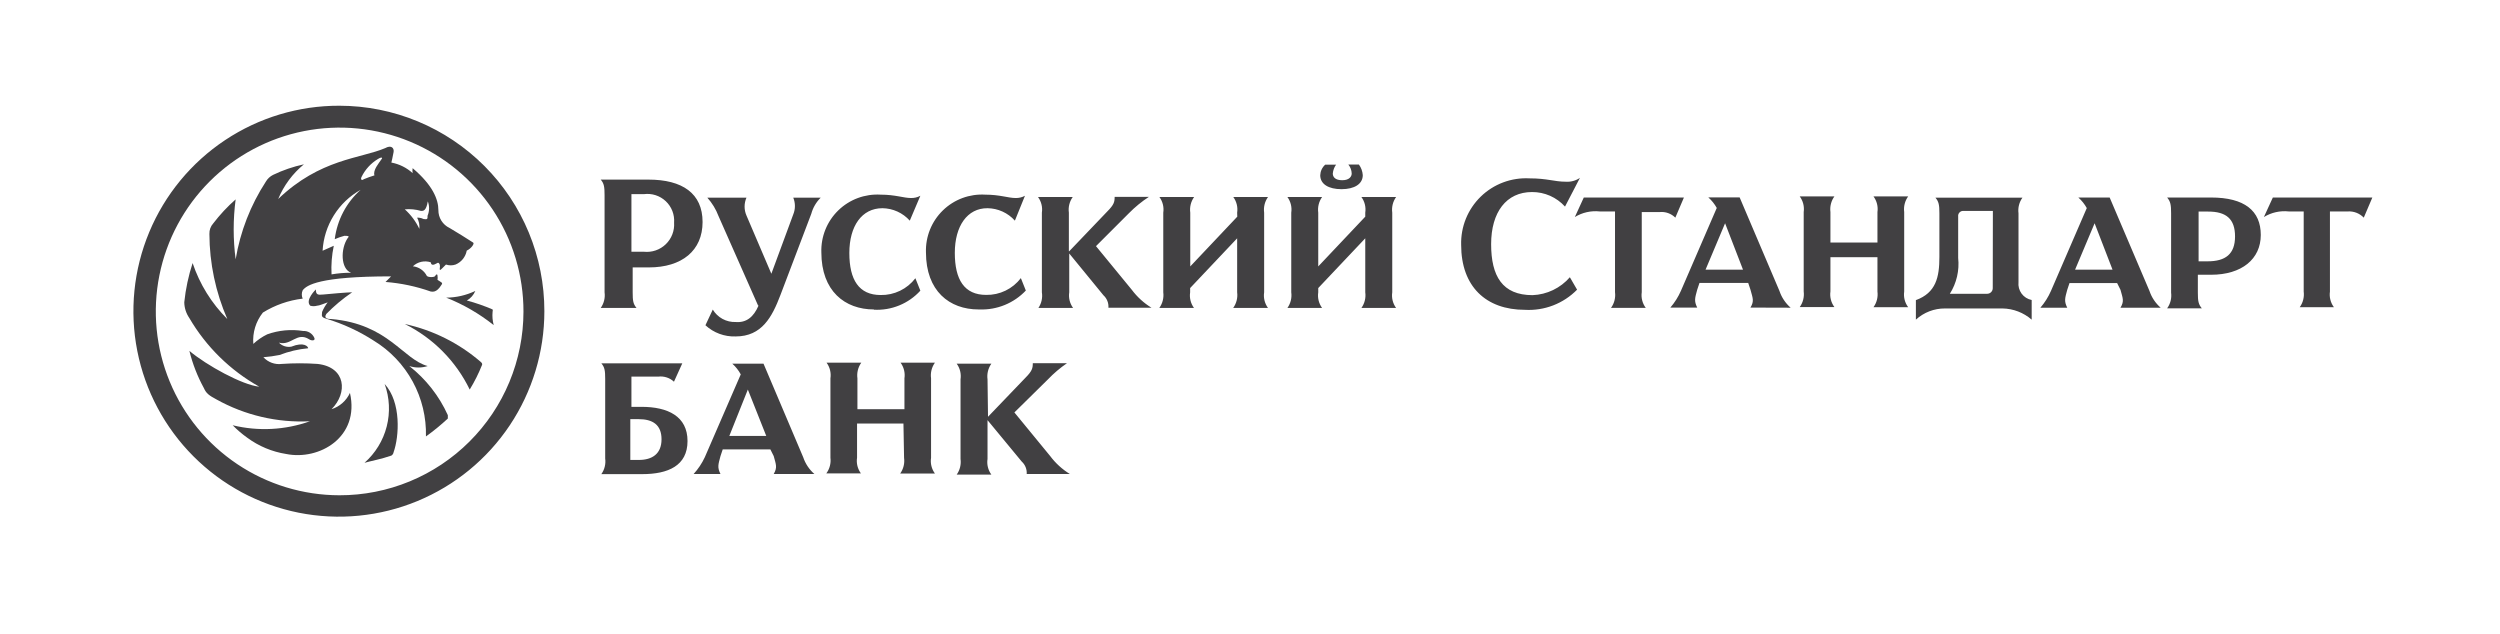 <svg width="201" height="51" viewBox="0 0 201 51" fill="none" xmlns="http://www.w3.org/2000/svg">
<path d="M52.127 14.44H48.297C48.567 14.75 48.607 15.03 48.607 15.7V23.5C48.668 23.944 48.557 24.395 48.297 24.76H51.177C50.907 24.44 50.867 24.18 50.867 23.5V21.5H52.167C54.827 21.5 56.487 20.15 56.487 17.85C56.487 15.55 54.867 14.44 52.127 14.44ZM51.767 20.24H50.767V15.61H51.767C52.084 15.568 52.407 15.596 52.711 15.694C53.016 15.792 53.294 15.957 53.527 16.176C53.76 16.396 53.941 16.664 54.057 16.962C54.173 17.261 54.221 17.581 54.197 17.9C54.219 18.221 54.171 18.543 54.055 18.843C53.94 19.143 53.76 19.414 53.528 19.637C53.297 19.86 53.019 20.03 52.714 20.134C52.41 20.238 52.087 20.274 51.767 20.24ZM60.947 24.56L57.767 17.37C57.561 16.825 57.256 16.324 56.867 15.89H60.017C59.917 16.117 59.865 16.362 59.865 16.61C59.865 16.858 59.917 17.103 60.017 17.33L62.017 22.01L63.777 17.24C63.866 17.026 63.911 16.797 63.911 16.565C63.911 16.333 63.866 16.104 63.777 15.89H65.987C65.623 16.248 65.361 16.697 65.227 17.19L62.747 23.72C62.077 25.48 61.257 27.05 59.147 27.05C58.25 27.082 57.376 26.759 56.717 26.15L57.307 24.89C57.496 25.206 57.767 25.465 58.09 25.641C58.414 25.817 58.779 25.903 59.147 25.89C59.997 25.96 60.587 25.5 60.987 24.57L60.947 24.56ZM70.267 24.88C67.927 24.88 66.037 23.4 66.037 20.29C66.016 19.664 66.127 19.041 66.361 18.459C66.595 17.879 66.948 17.353 67.397 16.916C67.846 16.479 68.381 16.141 68.968 15.923C69.555 15.705 70.182 15.612 70.807 15.65C71.977 15.65 72.657 15.92 73.237 15.92C73.502 15.929 73.764 15.867 73.997 15.74L73.147 17.74C72.87 17.43 72.531 17.181 72.152 17.009C71.773 16.837 71.363 16.745 70.947 16.74C69.287 16.74 68.287 18.18 68.287 20.34C68.287 22.5 69.057 23.72 70.807 23.72C71.345 23.73 71.878 23.613 72.363 23.378C72.848 23.144 73.27 22.798 73.597 22.37L73.997 23.37C73.526 23.887 72.946 24.292 72.299 24.556C71.652 24.821 70.955 24.938 70.257 24.9L70.267 24.88ZM78.677 24.88C76.337 24.88 74.447 23.4 74.447 20.29C74.426 19.664 74.537 19.041 74.771 18.459C75.005 17.879 75.358 17.353 75.807 16.916C76.256 16.479 76.791 16.141 77.378 15.923C77.965 15.705 78.592 15.612 79.217 15.65C80.387 15.65 81.067 15.92 81.647 15.92C81.912 15.929 82.174 15.867 82.407 15.74L81.597 17.74C81.32 17.43 80.981 17.181 80.602 17.009C80.223 16.837 79.813 16.745 79.397 16.74C77.767 16.73 76.767 18.18 76.767 20.33C76.767 22.48 77.527 23.71 79.287 23.71C79.825 23.72 80.358 23.603 80.843 23.368C81.328 23.134 81.751 22.788 82.077 22.36L82.477 23.36C82.001 23.862 81.425 24.257 80.785 24.519C80.146 24.781 79.458 24.904 78.767 24.88H78.677ZM85.967 20.2L89.027 17C89.567 16.46 89.617 16.23 89.617 15.83H92.367C91.788 16.208 91.252 16.648 90.767 17.14L88.117 19.79L90.997 23.3C91.428 23.875 91.964 24.364 92.577 24.74H89.117C89.13 24.554 89.102 24.367 89.032 24.194C88.963 24.021 88.855 23.865 88.717 23.74L85.967 20.38V23.5C85.9 23.945 86.011 24.398 86.277 24.76H83.487C83.736 24.391 83.837 23.94 83.767 23.5V17.1C83.834 16.655 83.723 16.203 83.457 15.84H86.247C85.987 16.205 85.876 16.656 85.937 17.1V20.2H85.967ZM99.467 17.1C99.534 16.655 99.423 16.203 99.157 15.84H101.947C101.687 16.205 101.576 16.656 101.637 17.1V23.5C101.57 23.945 101.681 24.398 101.947 24.76H99.147C99.41 24.396 99.525 23.945 99.467 23.5V19.16L95.687 23.16V23.5C95.62 23.945 95.731 24.398 95.997 24.76H93.207C93.471 24.396 93.585 23.945 93.527 23.5V17.1C93.594 16.655 93.483 16.203 93.217 15.84H96.007C95.747 16.205 95.636 16.656 95.697 17.1V21.42L99.477 17.42L99.467 17.1ZM109.767 17.1C109.834 16.655 109.723 16.203 109.457 15.84H112.247C111.987 16.205 111.876 16.656 111.937 17.1V23.5C111.87 23.945 111.981 24.398 112.247 24.76H109.457C109.717 24.395 109.828 23.944 109.767 23.5V19.16L105.987 23.16V23.5C105.92 23.945 106.031 24.398 106.297 24.76H103.507C103.767 24.395 103.878 23.944 103.817 23.5V17.1C103.884 16.655 103.773 16.203 103.507 15.84H106.297C106.037 16.205 105.926 16.656 105.987 17.1V21.42L109.767 17.42V17.1ZM107.427 13.23C107.273 13.441 107.18 13.69 107.157 13.95C107.157 14.22 107.337 14.49 107.917 14.49C108.497 14.49 108.677 14.18 108.677 13.95C108.669 13.687 108.574 13.434 108.407 13.23H109.257C109.439 13.478 109.546 13.773 109.567 14.08C109.567 14.8 108.887 15.21 107.857 15.21C106.827 15.21 106.147 14.81 106.147 14.09C106.153 13.929 106.191 13.77 106.26 13.624C106.328 13.478 106.426 13.347 106.547 13.24H107.407L107.427 13.23ZM125.827 16.61C125.492 16.24 125.083 15.944 124.627 15.742C124.17 15.541 123.676 15.438 123.177 15.44C121.107 15.44 119.887 17.06 119.887 19.63C119.887 22.2 120.787 23.73 123.217 23.73C123.789 23.708 124.35 23.568 124.866 23.321C125.382 23.073 125.842 22.722 126.217 22.29L126.797 23.29C126.254 23.843 125.6 24.273 124.877 24.553C124.154 24.832 123.38 24.954 122.607 24.91C119.457 24.91 117.477 23.02 117.477 19.69C117.457 18.97 117.586 18.253 117.856 17.586C118.127 16.918 118.533 16.314 119.049 15.811C119.565 15.308 120.179 14.918 120.854 14.665C121.528 14.412 122.248 14.301 122.967 14.34C124.407 14.34 124.967 14.61 125.897 14.61C126.298 14.636 126.696 14.527 127.027 14.3L125.827 16.61Z" fill="#414042"/>
<path d="M128.617 17C127.919 16.924 127.215 17.083 126.617 17.45L127.337 15.88H135.387L134.697 17.5C134.533 17.336 134.336 17.211 134.118 17.133C133.9 17.055 133.667 17.027 133.437 17.05H131.997V23.49C131.933 23.936 132.048 24.389 132.317 24.75H129.527C129.791 24.386 129.905 23.935 129.847 23.49V17H128.617ZM143.967 24.74C143.553 24.378 143.242 23.912 143.067 23.39L139.867 15.87H137.347C137.621 16.112 137.851 16.399 138.027 16.72L135.147 23.38C134.932 23.87 134.646 24.325 134.297 24.73H136.457C136.187 24.19 136.277 23.96 136.457 23.29L136.637 22.75H140.557L140.737 23.29C140.917 23.97 141.057 24.19 140.737 24.73L143.967 24.74ZM137.127 21.68L138.697 17.95L140.137 21.68H137.127ZM150.947 20.68H147.167V23.43C147.103 23.876 147.218 24.329 147.487 24.69H144.697C144.961 24.326 145.075 23.875 145.017 23.43V17.05C145.081 16.604 144.966 16.151 144.697 15.79H147.487C147.223 16.154 147.109 16.605 147.167 17.05V19.5H150.947V17.05C151.011 16.604 150.896 16.151 150.627 15.79H153.417C153.153 16.154 153.039 16.605 153.097 17.05V23.44C153.033 23.886 153.148 24.339 153.417 24.7H150.627C150.891 24.336 151.005 23.886 150.947 23.44V20.68ZM162.287 22.68V17.15C162.229 16.705 162.343 16.254 162.607 15.89H155.607C155.877 16.21 155.927 16.47 155.927 17.15V20.66C155.927 22.28 155.657 23.54 154.037 24.13V25.7C154.675 25.116 155.511 24.794 156.377 24.8H161.007C161.869 24.815 162.697 25.134 163.347 25.7V24.12C163.022 24.057 162.732 23.874 162.536 23.607C162.34 23.34 162.251 23.009 162.287 22.68ZM160.217 23.17C160.217 23.289 160.17 23.404 160.085 23.488C160.001 23.573 159.886 23.62 159.767 23.62H156.767C157.309 22.763 157.545 21.748 157.437 20.74V17.41C157.429 17.349 157.435 17.287 157.454 17.229C157.474 17.17 157.507 17.117 157.551 17.074C157.594 17.03 157.647 16.997 157.705 16.977C157.764 16.958 157.826 16.952 157.887 16.96H160.227L160.217 23.17ZM173.717 24.74C173.303 24.378 172.992 23.912 172.817 23.39L169.617 15.88H167.097C167.371 16.122 167.601 16.409 167.777 16.73L164.897 23.39C164.682 23.88 164.396 24.335 164.047 24.74H166.207C165.937 24.2 166.027 23.97 166.207 23.3L166.387 22.76H170.217L170.487 23.3C170.667 23.98 170.807 24.2 170.487 24.74H173.717ZM166.837 21.68L168.407 17.95L169.847 21.68H166.837ZM177.837 15.88H174.237C174.507 16.2 174.557 16.46 174.557 17.14V23.53C174.615 23.976 174.501 24.426 174.237 24.79H177.027C176.757 24.47 176.707 24.21 176.707 23.53V22.09H177.767C180.237 22.09 181.767 20.83 181.767 18.89C181.767 16.95 180.467 15.88 177.767 15.88H177.837ZM177.517 21.01H176.767V17.01H177.537C178.977 17.01 179.697 17.59 179.697 19.01C179.697 20.43 178.927 21.01 177.497 21.01H177.517ZM51.577 32.71H50.767V30.28H52.927C53.154 30.252 53.385 30.274 53.602 30.345C53.82 30.415 54.02 30.533 54.187 30.69L54.857 29.21H48.347C48.617 29.53 48.657 29.79 48.657 30.47V36.86C48.718 37.304 48.607 37.755 48.347 38.12H51.637C53.707 38.12 55.277 37.45 55.277 35.46C55.277 33.47 53.697 32.71 51.577 32.71ZM51.347 36.98H50.677V33.7H51.347C52.477 33.7 53.187 34.15 53.187 35.32C53.187 36.49 52.437 36.98 51.357 36.98H51.347ZM65.477 38.11C65.062 37.748 64.752 37.282 64.577 36.76L61.387 29.24H58.877C59.152 29.485 59.382 29.776 59.557 30.1L56.667 36.76C56.437 37.253 56.133 37.708 55.767 38.11H57.927C57.657 37.57 57.747 37.35 57.927 36.67L58.107 36.13H61.937L62.207 36.67C62.387 37.35 62.517 37.57 62.207 38.11H65.477ZM58.637 35.05L60.127 31.32L61.607 35.05H58.637ZM72.637 34.05H68.907V36.8C68.839 37.245 68.951 37.697 69.217 38.06H66.437C66.704 37.698 66.822 37.247 66.767 36.8V30.42C66.834 29.976 66.722 29.523 66.457 29.16H69.247C68.987 29.525 68.876 29.976 68.937 30.42V32.9H72.717V30.42C72.784 29.976 72.672 29.523 72.407 29.16H75.167C74.907 29.525 74.796 29.976 74.857 30.42V36.81C74.789 37.255 74.901 37.708 75.167 38.07H72.377C72.637 37.705 72.748 37.254 72.687 36.81L72.637 34.05ZM79.387 33.56L82.447 30.37C82.987 29.83 83.037 29.6 83.037 29.2H85.787C85.233 29.579 84.72 30.015 84.257 30.5L81.557 33.16L84.437 36.67C84.868 37.245 85.404 37.734 86.017 38.11H82.547C82.56 37.924 82.531 37.737 82.462 37.564C82.393 37.391 82.285 37.235 82.147 37.11L79.397 33.78V36.9C79.329 37.344 79.441 37.797 79.707 38.16H76.917C77.177 37.795 77.287 37.344 77.227 36.9V30.5C77.294 30.055 77.183 29.602 76.917 29.24H79.707C79.447 29.605 79.336 30.056 79.397 30.5L79.437 33.57L79.387 33.56ZM184.017 17C183.319 16.924 182.615 17.083 182.017 17.45L182.737 15.88H190.737L190.047 17.5C189.883 17.328 189.683 17.195 189.462 17.108C189.241 17.022 189.004 16.985 188.767 17H187.327V23.44C187.263 23.886 187.378 24.339 187.647 24.7H184.897C185.161 24.336 185.275 23.886 185.217 23.44V17H184.017ZM27.287 8.5C24.018 8.492 20.82 9.454 18.098 11.265C15.376 13.075 13.252 15.652 11.996 18.67C10.739 21.688 10.406 25.011 11.039 28.218C11.672 31.425 13.242 34.373 15.551 36.687C17.86 39.002 20.803 40.579 24.009 41.22C27.215 41.86 30.538 41.535 33.559 40.286C36.58 39.037 39.163 36.92 40.98 34.202C42.797 31.485 43.767 28.289 43.767 25.02C43.769 22.853 43.345 20.707 42.518 18.704C41.691 16.701 40.478 14.881 38.948 13.347C37.418 11.813 35.6 10.595 33.599 9.764C31.599 8.932 29.453 8.503 27.287 8.5ZM27.287 39.82C24.363 39.816 21.507 38.945 19.079 37.318C16.65 35.691 14.759 33.38 13.644 30.678C12.529 27.975 12.24 25.003 12.815 22.137C13.389 19.271 14.8 16.639 16.87 14.575C18.939 12.511 21.575 11.107 24.443 10.54C27.311 9.974 30.282 10.271 32.981 11.393C35.68 12.515 37.986 14.413 39.607 16.845C41.228 19.278 42.091 22.137 42.087 25.06C42.084 27.001 41.699 28.922 40.954 30.715C40.209 32.507 39.118 34.135 37.743 35.505C36.369 36.876 34.738 37.962 32.944 38.703C31.15 39.443 29.227 39.823 27.287 39.82Z" fill="#414042"/>
<path d="M30.925 30.87C32.275 32.35 32.095 35.1 31.645 36.36C31.636 36.415 31.615 36.468 31.584 36.515C31.553 36.561 31.512 36.601 31.465 36.63C30.695 36.9 29.755 37.08 29.305 37.21C30.18 36.438 30.803 35.421 31.092 34.29C31.381 33.159 31.323 31.967 30.925 30.87ZM38.665 29.11C36.914 27.593 34.809 26.54 32.545 26.05C34.82 27.181 36.656 29.034 37.765 31.32C38.154 30.683 38.489 30.014 38.765 29.32C38.765 29.24 38.765 29.2 38.665 29.11ZM39.605 25.06C39.626 25.002 39.626 24.938 39.605 24.88C38.933 24.59 38.241 24.35 37.535 24.16C37.842 23.988 38.081 23.716 38.215 23.39C37.484 23.741 36.685 23.926 35.875 23.93C37.25 24.474 38.537 25.219 39.695 26.14C39.599 25.788 39.569 25.423 39.605 25.06Z" fill="#414042"/>
<path d="M32.906 29.43C33.387 29.587 33.905 29.587 34.386 29.43C32.386 28.89 31.236 26.06 26.646 25.65C26.466 25.65 25.976 25.65 26.236 25.24C26.869 24.592 27.566 24.009 28.316 23.5C27.996 23.5 26.426 23.63 25.976 23.68C25.526 23.73 25.396 23.68 25.396 23.27C25.396 23.27 24.496 24.13 24.946 24.58C25.123 24.63 25.31 24.63 25.486 24.58C25.666 24.58 26.066 24.4 26.346 24.31C26.163 24.546 26.012 24.805 25.896 25.08C25.896 25.35 25.766 25.49 26.216 25.62C27.577 26.03 28.873 26.629 30.066 27.4C31.376 28.203 32.452 29.336 33.186 30.686C33.919 32.035 34.285 33.554 34.246 35.09C34.863 34.648 35.451 34.167 36.006 33.65V33.38C35.307 31.832 34.243 30.477 32.906 29.43Z" fill="#414042"/>
<path d="M38.036 19.5C37.766 19.32 36.456 18.5 36.146 18.33C35.874 18.202 35.645 17.998 35.485 17.742C35.325 17.487 35.243 17.191 35.246 16.89C35.246 16.04 34.796 14.89 33.176 13.52C33.153 13.652 33.153 13.788 33.176 13.92C32.696 13.484 32.104 13.19 31.466 13.07C31.466 13.07 31.596 12.53 31.646 12.22C31.696 11.91 31.466 11.63 30.966 11.91C28.966 12.76 25.746 12.76 22.366 16C22.816 14.914 23.527 13.956 24.436 13.21C23.579 13.395 22.747 13.68 21.956 14.06C21.714 14.18 21.513 14.367 21.376 14.6C20.144 16.494 19.316 18.622 18.946 20.85C18.735 19.25 18.735 17.63 18.946 16.03C18.284 16.612 17.681 17.259 17.146 17.96C16.935 18.192 16.824 18.497 16.836 18.81C16.845 21.165 17.335 23.492 18.276 25.65C17.009 24.387 16.054 22.847 15.486 21.15C15.152 22.173 14.927 23.229 14.816 24.3C14.822 24.75 14.962 25.189 15.216 25.56C16.566 27.873 18.51 29.782 20.846 31.09C19.496 30.96 16.616 29.38 15.226 28.21C15.484 29.257 15.878 30.265 16.396 31.21C16.576 31.62 16.796 31.79 17.396 32.11C19.689 33.39 22.294 34 24.916 33.87C22.922 34.581 20.763 34.692 18.706 34.19C19.066 34.557 19.458 34.892 19.876 35.19C20.799 35.872 21.873 36.321 23.006 36.5C25.666 37.04 28.946 35.15 28.136 31.59C27.994 31.899 27.789 32.175 27.534 32.401C27.28 32.627 26.98 32.797 26.656 32.9C27.966 31.59 27.826 29.52 25.536 29.26C24.578 29.192 23.615 29.192 22.656 29.26C22.384 29.295 22.108 29.264 21.851 29.17C21.593 29.076 21.362 28.922 21.176 28.72C21.613 28.687 22.047 28.627 22.476 28.54C23.215 28.255 23.988 28.073 24.776 28C24.776 27.87 24.456 27.46 23.426 27.87C23.246 27.904 23.06 27.893 22.886 27.837C22.711 27.781 22.553 27.683 22.426 27.55C23.426 27.82 23.866 26.65 24.856 27.28C25.036 27.41 25.396 27.41 25.266 27.15C25.188 26.98 25.06 26.837 24.9 26.741C24.739 26.645 24.553 26.599 24.366 26.61C23.399 26.457 22.409 26.55 21.486 26.88C21.076 27.079 20.699 27.339 20.366 27.65C20.294 26.743 20.57 25.842 21.136 25.13C22.108 24.527 23.201 24.145 24.336 24.01C24.289 23.905 24.264 23.791 24.264 23.675C24.264 23.56 24.289 23.445 24.336 23.34C24.656 22.93 25.646 22.22 31.446 22.22L30.996 22.67C32.238 22.767 33.462 23.025 34.636 23.44C34.766 23.44 35.086 23.57 35.496 22.9C35.626 22.72 35.496 22.72 35.176 22.5C35.194 22.394 35.194 22.286 35.176 22.18C35.176 22 35.046 22.05 34.996 22.18C34.946 22.31 34.416 22.31 34.316 22.18C34.208 21.969 34.049 21.788 33.854 21.654C33.658 21.519 33.432 21.436 33.196 21.41C33.385 21.231 33.618 21.107 33.872 21.05C34.126 20.994 34.39 21.008 34.636 21.09C34.636 21.09 34.636 21.36 34.906 21.27C35.176 21.18 35.226 21 35.356 21.27C35.379 21.376 35.379 21.485 35.356 21.59C35.356 21.72 35.356 21.77 35.536 21.59L35.856 21.27C36.106 21.355 36.377 21.355 36.626 21.27C36.858 21.173 37.061 21.02 37.218 20.824C37.375 20.629 37.481 20.397 37.526 20.15C37.906 19.97 38.176 19.57 38.036 19.5ZM26.916 19.23C27.166 19.12 27.423 19.03 27.686 18.96C27.956 18.96 28.136 18.96 27.956 19.14C27.376 19.99 27.376 21.61 28.226 21.93C27.7 21.927 27.175 21.971 26.656 22.06C26.615 21.289 26.676 20.516 26.836 19.76L25.936 20.16C25.993 19.152 26.303 18.174 26.838 17.318C27.373 16.461 28.115 15.753 28.996 15.26C27.849 16.283 27.111 17.686 26.916 19.21V19.23ZM30.646 12.84C30.466 13.11 29.966 13.69 30.106 14.1C29.814 14.188 29.527 14.291 29.246 14.41C29.066 14.55 28.976 14.41 29.066 14.23C29.355 13.634 29.81 13.134 30.376 12.79C30.766 12.55 30.766 12.73 30.656 12.82L30.646 12.84ZM34.376 17.34C34.376 17.61 34.376 17.66 34.056 17.61C33.934 17.549 33.802 17.512 33.666 17.5H33.536C33.684 17.776 33.746 18.089 33.716 18.4C33.434 17.805 33.036 17.271 32.546 16.83C32.987 16.79 33.432 16.834 33.856 16.96C34.036 16.96 34.266 16.96 34.396 16.19C34.535 16.555 34.532 16.958 34.386 17.32L34.376 17.34Z" fill="#414042"/>
</svg>
